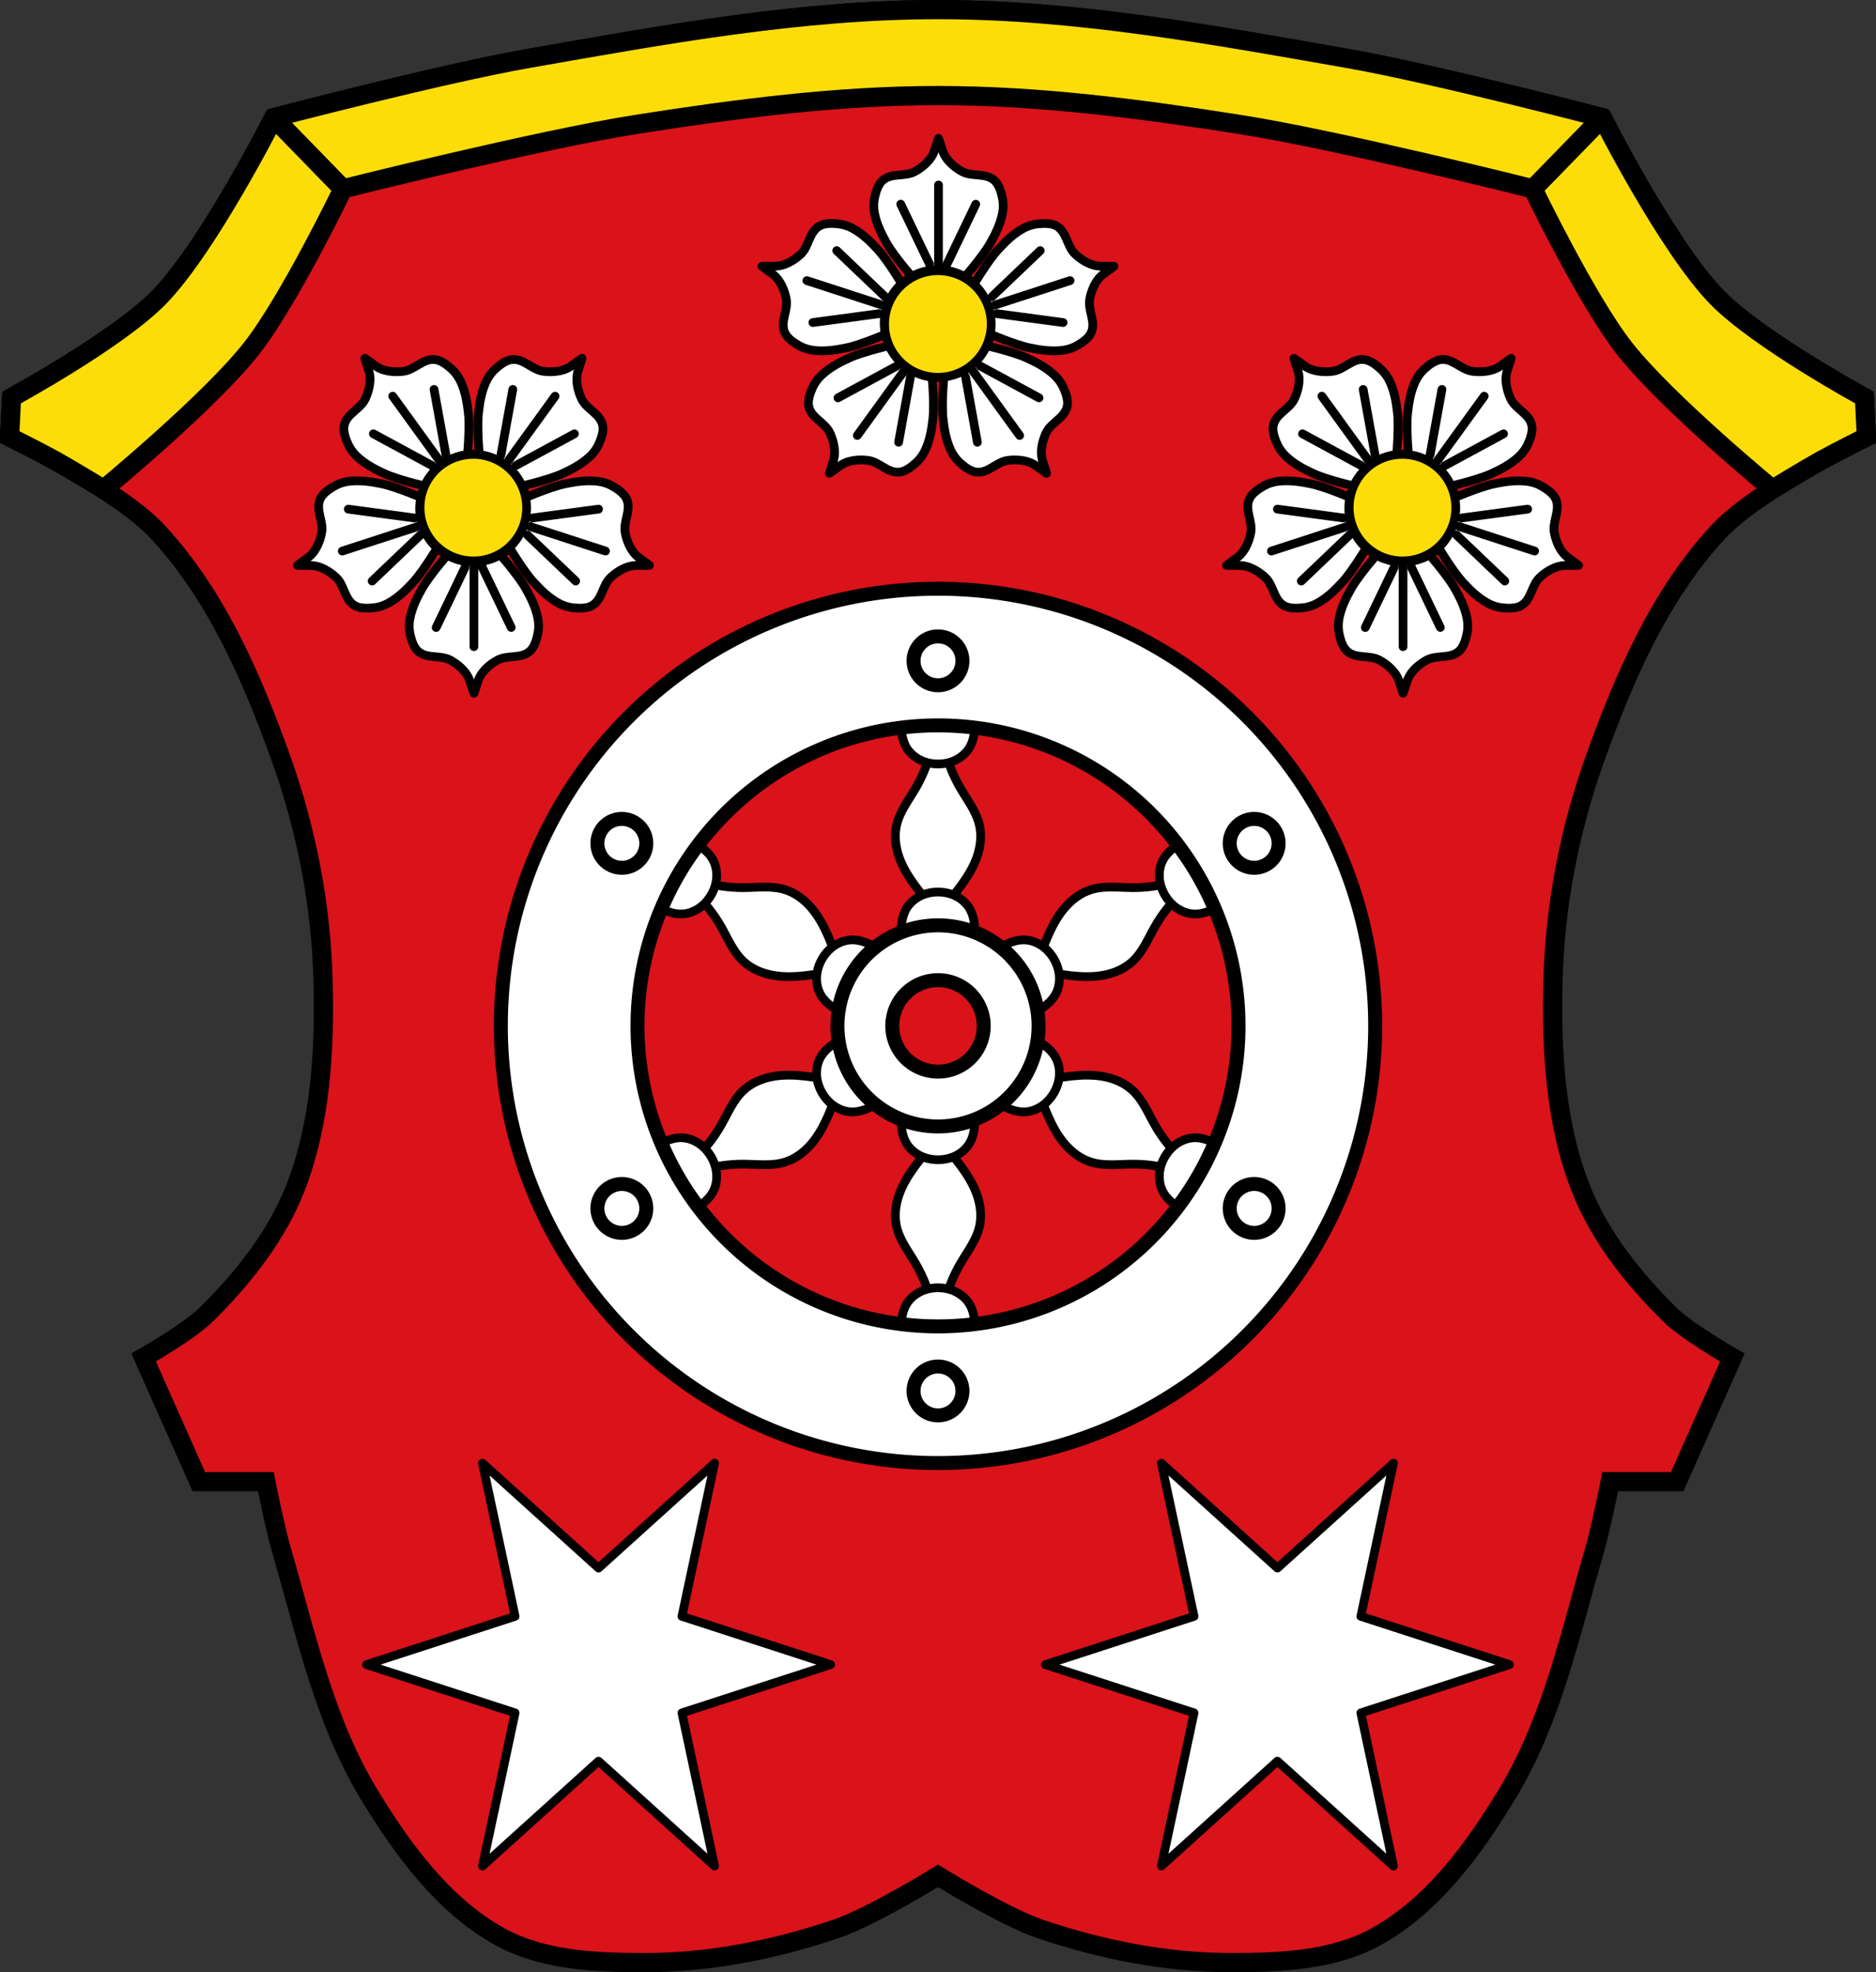 <?xml version="1.0" encoding="UTF-8" standalone="no"?>
<svg
   xmlns:dc="http://purl.org/dc/elements/1.1/"
   xmlns:cc="http://creativecommons.org/ns#"
   xmlns:rdf="http://www.w3.org/1999/02/22-rdf-syntax-ns#"
   xmlns:svg="http://www.w3.org/2000/svg"
   xmlns="http://www.w3.org/2000/svg"
   xmlns:xlink="http://www.w3.org/1999/xlink"
   xmlns:sodipodi="http://sodipodi.sourceforge.net/DTD/sodipodi-0.dtd"
   xmlns:inkscape="http://www.inkscape.org/namespaces/inkscape"
   viewBox="0 0 1074.84 1130"
   version="1.1"
   id="svg1457"
   sodipodi:docname="DEU_Mömlingen_COA.svg"
   inkscape:version="0.92.5 (2060ec1f9f, 2020-04-08)">
  <rect x="0" y="0" width="1074.84" height="1130" fill="#333333" stroke="none"/>
  <sodipodi:namedview
     pagecolor="#ffffff"
     bordercolor="#666666"
     borderopacity="1"
     objecttolerance="10"
     gridtolerance="10"
     guidetolerance="10"
     inkscape:pageopacity="0"
     inkscape:pageshadow="2"
     inkscape:window-width="1920"
     inkscape:window-height="1046"
     id="namedview1459"
     showgrid="false"
     inkscape:zoom="0.70176851"
     inkscape:cx="537.42552"
     inkscape:cy="564.99887"
     inkscape:window-x="-11"
     inkscape:window-y="-11"
     inkscape:window-maximized="1"
     inkscape:current-layer="svg1457"
     inkscape:snap-global="true"
     inkscape:snap-midpoints="true"
     inkscape:snap-smooth-nodes="true" />
  <defs
     id="defs1208">
    <inkscape:path-effect
       effect="spiro"
       id="path-effect1209"
       is_visible="true" />
    <inkscape:path-effect
       effect="spiro"
       id="path-effect1139"
       is_visible="true" />
    <path
       id="0"
       d="m-719.96 487.83c0 6-9.04 10.87-20.19 10.87-11.149 0-20.19-4.867-20.19-10.87 0-6 9.04-10.87 20.19-10.87 11.149 0 20.19 4.867 20.19 10.87z"
       stroke-linejoin="round"
       stroke="#000"
       stroke-width="4.574"
       fill="#fff"
       stroke-linecap="round" />
    <path
       id="1"
       d="m-639.53 500.04c0 105.36-82.97 190.77-185.32 190.77-102.35 0-185.32-85.41-185.32-190.77 0-105.36 82.97-190.77 185.32-190.77 102.35 0 185.32 85.41 185.32 190.77z"
       stroke-linejoin="round"
       stroke="#000"
       fill="#fff"
       stroke-width="66.881" />
    <path
       id="2"
       d="m-723.35 420.21c0 2.339-6.32 4.235-14.12 4.235-7.797 0-14.12-1.896-14.12-4.235 0-2.339 6.32-4.235 14.12-4.235 7.797 0 14.12 1.896 14.12 4.235z"
       stroke-linejoin="round"
       stroke="#000"
       stroke-width="3.798"
       fill="#fff"
       stroke-linecap="round" />
    <path
       id="3"
       d="m-736.25 60.09c0 0-1.081 2.953-2.368 7.07-.417.98-.867 1.873-1.311 2.526-2.19 3.225-5.243 5.627-8.369 7.354-5.207 2.877-12.138.472-16.692 4.688-2.224 2.059-3.334 5.652-4.02 8.954-.523 2.504-.486 5.26 0 7.775 1.087 5.623 3.643 10.751 6.346 15.494 4.051 7.108 14.554 18.975 14.554 18.975 0 0 8.21 7.215 11.864.477 3.657 6.737 11.864-.477 11.864-.477 0 0 10.48-11.867 14.531-18.975 2.703-4.743 5.258-9.871 6.346-15.494.486-2.515.523-5.271 0-7.775-.69-3.302-1.776-6.895-4-8.954-4.554-4.216-11.509-1.81-16.715-4.688-3.126-1.728-6.156-4.129-8.346-7.354-.461-.679-.925-1.612-1.357-2.639-.008-.026-.015-.058-.023-.084-1.262-4.02-2.299-6.877-2.299-6.877z"
       stroke-linejoin="round"
       stroke="#000"
       stroke-width="4.467"
       fill="#fff" />
    <path
       id="4"
       d="m-755.59 93.76l14.789 30.803"
       stroke="#000"
       stroke-width="4.467"
       fill="#fff"
       stroke-linecap="round" />
    <path
       id="5"
       d="m-714.93 151.65c0 14.05-11.591 25.436-25.89 25.436-14.299 0-25.89-11.388-25.89-25.436 0-14.05 11.591-25.436 25.89-25.436 14.299 0 25.89 11.388 25.89 25.436z"
       stroke-width="4.203"
       stroke-linejoin="round"
       stroke="#000"
       stroke-linecap="round" />
    <path
       id="6"
       d="m-765.04 145.46l-38.607-12.548"
       stroke="#000"
       stroke-width="4.467"
       fill="#fff"
       stroke-linecap="round" />
    <path
       id="7"
       d="m-788.36 117.56l24.723 23.586"
       stroke="#000"
       stroke-width="4.467"
       fill="#fff"
       stroke-linecap="round" />
    <path
       id="8"
       d="m-754.01 179.33l-23.811 32.877"
       stroke="#000"
       stroke-width="4.467"
       fill="#fff"
       stroke-linecap="round" />
    <path
       id="9"
       d="m-787.73 192.94l30.05-16.272"
       stroke="#000"
       stroke-width="4.467"
       fill="#fff"
       stroke-linecap="round" />
    <path
       id="A"
       d="m-707.49 145.46l38.607-12.548"
       stroke="#000"
       stroke-width="4.467"
       fill="#fff"
       stroke-linecap="round" />
    <path
       id="B"
       d="m-684.17 117.56l-24.723 23.586"
       stroke="#000"
       stroke-width="4.467"
       fill="#fff"
       stroke-linecap="round" />
    <path
       id="C"
       d="m-718.52 179.33l23.811 32.877"
       stroke="#000"
       stroke-width="4.467"
       fill="#fff"
       stroke-linecap="round" />
    <path
       id="D"
       d="m-684.79 192.94l-30.05-16.272"
       stroke="#000"
       stroke-width="4.467"
       fill="#fff"
       stroke-linecap="round" />
    <path
       id="E"
       d="m-736.26 124.56v-40.594"
       stroke="#000"
       stroke-width="4.467"
       fill="#fff"
       stroke-linecap="round" />
    <inkscape:path-effect
       effect="spiro"
       id="path-effect1139-7"
       is_visible="true" />
    <inkscape:path-effect
       effect="spiro"
       id="path-effect1209-1"
       is_visible="true" />
  </defs>
  <path
     d="m 302.5,33.531 c -49.11,8.613 -145.69,33.875 -145.69,33.875 0,0 -37.2,73.63 -65.5,102.78 -23.781,24.499 -84.69,57.59 -84.69,57.59 L 5.495,250.37 c 0,0 61.85,29.649 84.69,54.19 33.855,36.38 54.48,84.22 71.16,131.03 14.273,40.06 22.535,82.83 23.719,125.34 1.12,40.23 -1.18,82.22 -15.813,119.72 -10.707,27.437 -29.877,51.565 -50.812,72.28 -10.391,10.282 -36.16,24.844 -36.16,24.844 l 31.625,71.16 h 38.41 c 0,0 5.242,26.526 9.03,39.5 13.785,47.21 24.275,96.84 49.688,138.94 19.275,31.935 42.962,64.48 75.66,82.44 24.466,13.437 54.56,14.649 82.47,14.688 37.07,0.051 74.41,-7.339 109.53,-19.219 20.894,-7.07 58.719,-30.5 58.719,-30.5 0,0 37.856,23.432 58.75,30.5 35.12,11.88 72.46,19.27 109.53,19.219 27.913,-0.038 57.971,-1.251 82.44,-14.688 32.695,-17.956 56.41,-50.5 75.69,-82.44 25.412,-42.1 35.902,-91.73 49.688,-138.94 3.789,-12.974 9.03,-39.5 9.03,-39.5 h 38.41 l 31.594,-71.16 c 0,0 -25.734,-14.561 -36.12,-24.844 -20.935,-20.716 -40.11,-44.844 -50.813,-72.28 -14.633,-37.496 -16.933,-79.48 -15.813,-119.72 1.183,-42.511 9.446,-85.28 23.719,-125.34 16.678,-46.811 37.27,-94.65 71.12,-131.03 22.837,-24.538 84.72,-54.19 84.72,-54.19 l -1.125,-22.594 c 0,0 -60.938,-33.09 -84.72,-57.59 -28.29,-29.15 -65.5,-102.78 -65.5,-102.78 0,0 -96.58,-25.26 -145.69,-33.875 -77.67,-13.622 -156.05,-28.03 -234.91,-28.03 -78.86,0 -157.23,14.409 -234.91,28.03 z"
     id="path1210"
     inkscape:connector-curvature="0"
     style="fill:#da121a;stroke:#000000;stroke-width:11" />
  <path
     style="fill:#fcdd09;stroke:#000000;stroke-width:11;stroke-linejoin:round"
     d="m 6.62,227.78 -1.125,22.594 c 0,0 17.19,8.588 25.587,13.241 9.579,5.305 28.27,16.722 28.27,16.722 0,0 60.667,-49.975 84.74,-80.66 21.696,-27.655 52.43,-91.49 52.43,-91.49 L 156.804,67.402 c 0,0 -37.2,73.63 -65.5,102.78 -23.777,24.497 -84.69,57.59 -84.69,57.59 z"
     id="path1214"
     inkscape:connector-curvature="0" />
  <path
     style="fill:#fcdd09;stroke:#000000;stroke-width:11;stroke-linejoin:round"
     d="m 1068.22,227.78 1.125,22.594 c 0,0 -17.19,8.588 -25.587,13.241 -9.578,5.305 -28.27,16.722 -28.27,16.722 0,0 -60.667,-49.975 -84.74,-80.66 -21.696,-27.655 -52.43,-91.49 -52.43,-91.49 l 39.718,-40.785 c 0,0 37.21,73.63 65.5,102.78 23.777,24.497 84.69,57.59 84.69,57.59 z"
     id="path1216"
     inkscape:connector-curvature="0" />
  <path
     style="fill:#fcdd09;stroke:#000000;stroke-width:11;stroke-linejoin:round"
     d="M 537.4,5.5 C 458.54,5.5 380.17,19.909 302.49,33.53 253.38,42.143 156.8,67.405 156.8,67.405 l 39.719,40.781 c 0,0 111.38,-28.01 168.03,-36.906 57.18,-8.98 114.97,-16.531 172.84,-16.531 57.877,0 115.67,7.552 172.84,16.531 56.651,8.897 168.03,36.906 168.03,36.906 l 39.719,-40.781 c 0,0 -96.58,-25.26 -145.69,-33.875 C 694.618,19.908 616.238,5.5 537.378,5.5 Z"
     id="path1218"
     inkscape:connector-curvature="0" />
  <path
     style="fill:#ffffff;stroke:#000000;stroke-width:5;stroke-linecap:round;stroke-linejoin:round"
     inkscape:connector-curvature="0"
     id="path1300"
     d="m 276.43,838.35 18.688,87.75 -85.16,27.656 85.16,27.656 -18.688,87.75 66.5,-60.09 66.47,60.09 -18.688,-87.75 85.19,-27.656 -85.19,-27.656 18.688,-87.75 -66.47,60.09 z m 388.97,0 18.719,87.75 -85.19,27.656 85.19,27.656 -18.719,87.75 66.5,-60.09 66.47,60.09 -18.688,-87.75 85.19,-27.656 -85.19,-27.656 18.688,-87.75 -66.47,60.09 z" />
  <use
     height="100%"
     width="100%"
     y="0"
     x="0"
     id="use1302"
     xlink:href="#3"
     transform="matrix(1.119,0,0,1.119,1361.57,12.05)" />
  <use
     height="100%"
     width="100%"
     y="0"
     x="0"
     id="use1304"
     xlink:href="#E"
     transform="matrix(1.119,0,0,1.119,1361.57,12.05)" />
  <use
     height="100%"
     width="100%"
     y="0"
     x="0"
     id="use1306"
     xlink:href="#4"
     transform="matrix(1.119,0,0,1.119,1361.57,12.05)" />
  <path
     d="m 559.053,117.003 -16.555,34.48"
     id="path1308"
     inkscape:connector-curvature="0"
     style="fill:#ffffff;stroke:#000000;stroke-width:5;stroke-linecap:round" />
  <use
     style="fill:#ffffff"
     transform="matrix(1.179,0,0,1.2,1410.901,3.341)"
     xlink:href="#5"
     id="use1310"
     x="0"
     y="0"
     width="100%"
     height="100%" />
  <path
     d="m 436.57,152.566 c 0,0 2.77,2.173 6.711,4.969 0.9,0.782 1.694,1.57 2.235,2.269 2.675,3.448 4.176,7.528 4.933,11.454 1.262,6.538 -3.697,13.086 -0.785,19.392 1.423,3.081 4.864,5.505 8.14,7.381 2.485,1.423 5.432,2.337 8.277,2.69 6.363,0.788 12.706,-0.158 18.69,-1.395 8.966,-1.853 25.235,-8.928 25.235,-8.928 0,0 10.521,-6.244 4.613,-12.464 8.437,-1.562 3.597,-12.795 3.597,-12.795 0,0 -9.011,-15.263 -15.172,-22.034 -4.114,-4.522 -8.689,-9.011 -14.299,-12.116 -2.509,-1.388 -5.431,-2.381 -8.277,-2.69 -3.754,-0.409 -7.954,-0.495 -10.916,1.161 -6.064,3.392 -5.909,11.625 -10.774,16.173 -2.92,2.73 -6.526,5.125 -10.717,6.34 -0.882,0.256 -2.036,0.428 -3.279,0.532 -0.03,0 -0.067,-0.004 -0.097,-0.004 -4.72,-0.049 -8.117,0.068 -8.117,0.068 z"
     id="path1312"
     inkscape:connector-curvature="0"
     style="fill:#ffffff;stroke:#000000;stroke-width:5;stroke-linejoin:round" />
  <use
     height="100%"
     width="100%"
     y="0"
     x="0"
     id="use1316"
     xlink:href="#6"
     transform="matrix(1.119,0,0,1.119,1361.57,12.05)" />
  <path
     style="fill:#ffffff;stroke:#000000;stroke-width:5;stroke-linecap:round"
     inkscape:connector-curvature="0"
     id="F"
     d="m 465.719,184.804 37.909,-5.086" />
  <use
     height="100%"
     width="100%"
     y="0"
     x="0"
     id="use1319"
     xlink:href="#7"
     transform="matrix(1.119,0,0,1.119,1361.57,12.05)" />
  <use
     style="fill:#ffffff"
     transform="matrix(0.364,-1.121,1.141,0.371,634.309,-701.622)"
     xlink:href="#5"
     id="use1321"
     x="0"
     y="0"
     width="100%"
     height="100%" />
  <path
     d="m 475.2,271.22 c 0,0 2.919,-1.968 6.791,-4.858 1.022,-0.616 2.016,-1.131 2.847,-1.429 4.104,-1.485 8.448,-1.659 12.414,-1.172 6.61,0.81 11.317,7.542 18.211,6.711 3.369,-0.406 6.739,-2.935 9.527,-5.476 2.118,-1.926 3.894,-4.45 5.106,-7.049 2.707,-5.812 3.757,-12.139 4.42,-18.213 0.995,-9.104 -0.735,-26.759 -0.735,-26.759 0,0 -2.706,-11.931 -10.443,-8.222 1.108,-8.508 -11.068,-7.358 -11.068,-7.358 0,0 -17.292,3.878 -25.633,7.661 -5.564,2.525 -11.25,5.496 -15.927,9.881 -2.092,1.96 -3.936,4.436 -5.105,7.049 -1.543,3.447 -2.917,7.417 -2.25,10.745 1.361,6.813 9.245,9.198 12.076,15.225 1.7,3.619 2.869,7.785 2.738,12.148 -0.028,0.919 -0.219,2.07 -0.503,3.283 -0.01,0.029 -0.025,0.063 -0.035,0.092 -1.499,4.476 -2.431,7.744 -2.431,7.744 z"
     id="path1323"
     inkscape:connector-curvature="0"
     style="fill:#ffffff;stroke:#000000;stroke-width:5;stroke-linejoin:round" />
  <use
     height="100%"
     width="100%"
     y="0"
     x="0"
     id="use1327"
     xlink:href="#8"
     transform="matrix(1.119,0,0,1.119,1361.57,12.05)" />
  <path
     style="fill:#ffffff;stroke:#000000;stroke-width:5;stroke-linecap:round"
     inkscape:connector-curvature="0"
     id="G"
     d="m 514.849,253.4 6.817,-37.636" />
  <use
     height="100%"
     width="100%"
     y="0"
     x="0"
     id="use1330"
     xlink:href="#9"
     transform="matrix(1.119,0,0,1.119,1361.57,12.05)" />
  <use
     style="fill:#ffffff"
     transform="matrix(-0.955,-0.692,0.704,-0.972,-276.788,-179.599)"
     xlink:href="#5"
     id="use1332"
     x="0"
     y="0"
     width="100%"
     height="100%" />
  <path
     d="m 638.249,152.566 c 0,0 -2.77,2.173 -6.711,4.969 -0.9,0.782 -1.694,1.57 -2.235,2.269 -2.675,3.448 -4.176,7.528 -4.933,11.454 -1.262,6.538 3.697,13.086 0.785,19.392 -1.423,3.081 -4.864,5.505 -8.14,7.381 -2.485,1.423 -5.432,2.337 -8.277,2.69 -6.363,0.788 -12.706,-0.158 -18.69,-1.395 -8.966,-1.853 -25.235,-8.928 -25.235,-8.928 0,0 -10.521,-6.244 -4.613,-12.464 -8.437,-1.562 -3.597,-12.795 -3.597,-12.795 0,0 9.011,-15.263 15.172,-22.034 4.114,-4.522 8.689,-9.011 14.299,-12.116 2.509,-1.388 5.431,-2.381 8.277,-2.69 3.754,-0.409 7.954,-0.495 10.916,1.161 6.064,3.392 5.909,11.625 10.774,16.173 2.92,2.73 6.526,5.125 10.717,6.34 0.882,0.256 2.036,0.428 3.279,0.532 0.03,0 0.067,-0.004 0.097,-0.004 4.72,-0.049 8.117,0.068 8.117,0.068 z"
     id="path1334"
     inkscape:connector-curvature="0"
     style="fill:#ffffff;stroke:#000000;stroke-width:5;stroke-linejoin:round" />
  <use
     height="100%"
     width="100%"
     y="0"
     x="0"
     id="use1338"
     xlink:href="#A"
     transform="matrix(1.119,0,0,1.119,1361.57,12.05)" />
  <path
     style="fill:#ffffff;stroke:#000000;stroke-width:5;stroke-linecap:round"
     inkscape:connector-curvature="0"
     id="H"
     d="m 609.1,184.804 -37.909,-5.086" />
  <use
     height="100%"
     width="100%"
     y="0"
     x="0"
     id="use1341"
     xlink:href="#B"
     transform="matrix(1.119,0,0,1.119,1361.57,12.05)" />
  <use
     style="fill:#ffffff"
     transform="matrix(-0.364,-1.121,-1.141,0.371,440.511,-701.622)"
     xlink:href="#5"
     id="use1343"
     x="0"
     y="0"
     width="100%"
     height="100%" />
  <path
     d="m 599.619,271.22 c 0,0 -2.919,-1.968 -6.791,-4.858 -1.022,-0.616 -2.016,-1.131 -2.847,-1.429 -4.104,-1.485 -8.448,-1.659 -12.414,-1.172 -6.61,0.81 -11.317,7.542 -18.211,6.711 -3.369,-0.406 -6.739,-2.935 -9.527,-5.476 -2.118,-1.926 -3.894,-4.45 -5.106,-7.049 -2.707,-5.812 -3.757,-12.139 -4.42,-18.213 -0.995,-9.104 0.735,-26.759 0.735,-26.759 0,0 2.706,-11.931 10.443,-8.222 -1.108,-8.508 11.068,-7.358 11.068,-7.358 0,0 17.292,3.878 25.633,7.661 5.564,2.525 11.25,5.496 15.927,9.881 2.092,1.96 3.936,4.436 5.105,7.049 1.543,3.447 2.917,7.417 2.25,10.745 -1.361,6.813 -9.245,9.198 -12.076,15.225 -1.7,3.619 -2.869,7.785 -2.738,12.148 0.028,0.919 0.219,2.07 0.503,3.283 0.01,0.029 0.025,0.063 0.035,0.092 1.499,4.476 2.431,7.744 2.431,7.744 z"
     id="path1345"
     inkscape:connector-curvature="0"
     style="fill:#ffffff;stroke:#000000;stroke-width:5;stroke-linejoin:round" />
  <use
     height="100%"
     width="100%"
     y="0"
     x="0"
     id="use1349"
     xlink:href="#C"
     transform="matrix(1.119,0,0,1.119,1361.57,12.05)" />
  <path
     style="fill:#ffffff;stroke:#000000;stroke-width:5;stroke-linecap:round"
     inkscape:connector-curvature="0"
     id="I"
     d="m 559.982,253.4 -6.817,-37.636" />
  <use
     height="100%"
     width="100%"
     y="0"
     x="0"
     id="use1352"
     xlink:href="#D"
     transform="matrix(1.119,0,0,1.119,1361.57,12.05)" />
  <use
     height="100%"
     width="100%"
     y="0"
     x="0"
     style="fill:#fcdd09"
     id="use1354"
     xlink:href="#5"
     transform="matrix(0.955,-0.692,-0.704,-0.972,1351.611,-179.599)" />
  <use
     height="100%"
     width="100%"
     y="0"
     x="0"
     id="use1358"
     xlink:href="#3"
     transform="matrix(1.119,0,0,-1.119,1627.74,464.46)" />
  <use
     height="100%"
     width="100%"
     y="0"
     x="0"
     id="use1360"
     xlink:href="#E"
     transform="matrix(1.119,0,0,-1.119,1627.74,464.46)" />
  <use
     height="100%"
     width="100%"
     y="0"
     x="0"
     id="use1362"
     xlink:href="#4"
     transform="matrix(1.119,0,0,-1.119,1627.74,464.46)" />
  <path
     style="fill:#ffffff;stroke:#000000;stroke-width:5;stroke-linecap:round"
     inkscape:connector-curvature="0"
     id="J"
     d="M 825.223,359.507 808.668,325.027" />
  <use
     height="100%"
     width="100%"
     y="0"
     x="0"
     style="fill:#ffffff"
     id="use1365"
     xlink:href="#5"
     transform="matrix(1.179,0,0,-1.2,1677.071,473.169)" />
  <path
     style="fill:#ffffff;stroke:#000000;stroke-width:5;stroke-linejoin:round"
     inkscape:connector-curvature="0"
     id="K"
     d="m 702.74,323.944 c 0,0 2.77,-2.173 6.711,-4.969 0.9,-0.782 1.694,-1.57 2.235,-2.269 2.675,-3.448 4.176,-7.528 4.933,-11.454 1.262,-6.538 -3.697,-13.086 -0.785,-19.392 1.423,-3.081 4.864,-5.505 8.14,-7.381 2.485,-1.423 5.432,-2.337 8.277,-2.69 6.363,-0.788 12.706,0.158 18.69,1.395 8.966,1.853 25.235,8.928 25.235,8.928 0,0 10.521,6.244 4.613,12.464 8.437,1.562 3.597,12.795 3.597,12.795 0,0 -9.011,15.263 -15.172,22.034 -4.114,4.522 -8.689,9.011 -14.299,12.116 -2.509,1.388 -5.431,2.381 -8.277,2.69 -3.754,0.409 -7.954,0.495 -10.916,-1.161 -6.064,-3.392 -5.909,-11.625 -10.774,-16.173 -2.92,-2.73 -6.526,-5.125 -10.717,-6.34 -0.882,-0.256 -2.036,-0.428 -3.279,-0.532 -0.03,0 -0.067,0.004 -0.097,0.004 -4.72,0.049 -8.117,-0.068 -8.117,-0.068 z" />
  <use
     height="100%"
     width="100%"
     y="0"
     x="0"
     id="use1368"
     xlink:href="#6"
     transform="matrix(1.119,0,0,-1.119,1627.74,464.46)" />
  <use
     height="100%"
     width="100%"
     y="0"
     x="0"
     xlink:href="#F"
     id="L"
     transform="matrix(1,0,0,-1,266.17,476.51)" />
  <use
     height="100%"
     width="100%"
     y="0"
     x="0"
     id="use1371"
     xlink:href="#7"
     transform="matrix(1.119,0,0,-1.119,1627.74,464.46)" />
  <use
     height="100%"
     width="100%"
     y="0"
     x="0"
     style="fill:#ffffff"
     id="use1373"
     xlink:href="#5"
     transform="matrix(0.364,1.121,1.141,-0.371,900.479,1178.132)" />
  <path
     style="fill:#ffffff;stroke:#000000;stroke-width:5;stroke-linejoin:round"
     inkscape:connector-curvature="0"
     id="M"
     d="m 741.37,205.29 c 0,0 2.919,1.968 6.791,4.858 1.022,0.616 2.016,1.131 2.847,1.429 4.104,1.485 8.448,1.659 12.414,1.172 6.61,-0.81 11.317,-7.542 18.211,-6.711 3.369,0.406 6.739,2.935 9.527,5.476 2.118,1.926 3.894,4.45 5.106,7.049 2.707,5.812 3.757,12.139 4.42,18.213 0.995,9.104 -0.735,26.759 -0.735,26.759 0,0 -2.706,11.931 -10.443,8.222 1.108,8.508 -11.068,7.358 -11.068,7.358 0,0 -17.292,-3.878 -25.633,-7.661 -5.564,-2.525 -11.25,-5.496 -15.927,-9.881 -2.092,-1.96 -3.936,-4.436 -5.105,-7.049 -1.543,-3.447 -2.917,-7.417 -2.25,-10.745 1.361,-6.813 9.245,-9.198 12.076,-15.225 1.7,-3.619 2.869,-7.785 2.738,-12.148 -0.028,-0.919 -0.219,-2.07 -0.503,-3.283 -0.01,-0.029 -0.025,-0.063 -0.035,-0.092 -1.499,-4.476 -2.431,-7.744 -2.431,-7.744 z" />
  <use
     height="100%"
     width="100%"
     y="0"
     x="0"
     id="use1376"
     xlink:href="#8"
     transform="matrix(1.119,0,0,-1.119,1627.74,464.46)" />
  <use
     height="100%"
     width="100%"
     y="0"
     x="0"
     xlink:href="#G"
     id="N"
     transform="matrix(1,0,0,-1,266.17,476.51)" />
  <use
     height="100%"
     width="100%"
     y="0"
     x="0"
     id="use1379"
     xlink:href="#9"
     transform="matrix(1.119,0,0,-1.119,1627.74,464.46)" />
  <use
     height="100%"
     width="100%"
     y="0"
     x="0"
     style="fill:#ffffff"
     id="use1381"
     xlink:href="#5"
     transform="matrix(-0.955,0.692,0.704,0.972,-10.618,656.109)" />
  <path
     style="fill:#ffffff;stroke:#000000;stroke-width:5;stroke-linejoin:round"
     inkscape:connector-curvature="0"
     id="O"
     d="m 904.419,323.944 c 0,0 -2.77,-2.173 -6.711,-4.969 -0.9,-0.782 -1.694,-1.57 -2.235,-2.269 -2.675,-3.448 -4.176,-7.528 -4.933,-11.454 -1.262,-6.538 3.697,-13.086 0.785,-19.392 -1.423,-3.081 -4.864,-5.505 -8.14,-7.381 -2.485,-1.423 -5.432,-2.337 -8.277,-2.69 -6.363,-0.788 -12.706,0.158 -18.69,1.395 -8.966,1.853 -25.235,8.928 -25.235,8.928 0,0 -10.521,6.244 -4.613,12.464 -8.437,1.562 -3.597,12.795 -3.597,12.795 0,0 9.011,15.263 15.172,22.034 4.114,4.522 8.689,9.011 14.299,12.116 2.509,1.388 5.431,2.381 8.277,2.69 3.754,0.409 7.954,0.495 10.916,-1.161 6.064,-3.392 5.909,-11.625 10.774,-16.173 2.92,-2.73 6.526,-5.125 10.717,-6.34 0.882,-0.256 2.036,-0.428 3.279,-0.532 0.03,0 0.067,0.004 0.097,0.004 4.72,0.049 8.117,-0.068 8.117,-0.068 z" />
  <use
     height="100%"
     width="100%"
     y="0"
     x="0"
     id="use1384"
     xlink:href="#A"
     transform="matrix(1.119,0,0,-1.119,1627.74,464.46)" />
  <use
     height="100%"
     width="100%"
     y="0"
     x="0"
     xlink:href="#H"
     id="P"
     transform="matrix(1,0,0,-1,266.17,476.51)" />
  <use
     height="100%"
     width="100%"
     y="0"
     x="0"
     id="use1387"
     xlink:href="#B"
     transform="matrix(1.119,0,0,-1.119,1627.74,464.46)" />
  <use
     height="100%"
     width="100%"
     y="0"
     x="0"
     style="fill:#ffffff"
     id="use1389"
     xlink:href="#5"
     transform="matrix(-0.364,1.121,-1.141,-0.371,706.681,1178.132)" />
  <path
     style="fill:#ffffff;stroke:#000000;stroke-width:5;stroke-linejoin:round"
     inkscape:connector-curvature="0"
     id="Q"
     d="m 865.789,205.29 c 0,0 -2.919,1.968 -6.791,4.858 -1.022,0.616 -2.016,1.131 -2.847,1.429 -4.104,1.485 -8.448,1.659 -12.414,1.172 -6.61,-0.81 -11.317,-7.542 -18.211,-6.711 -3.369,0.406 -6.739,2.935 -9.527,5.476 -2.118,1.926 -3.894,4.45 -5.106,7.049 -2.707,5.812 -3.757,12.139 -4.42,18.213 -0.995,9.104 0.735,26.759 0.735,26.759 0,0 2.706,11.931 10.443,8.222 -1.108,8.508 11.068,7.358 11.068,7.358 0,0 17.292,-3.878 25.633,-7.661 5.564,-2.525 11.25,-5.496 15.927,-9.881 2.092,-1.96 3.936,-4.436 5.105,-7.049 1.543,-3.447 2.917,-7.417 2.25,-10.745 -1.361,-6.813 -9.245,-9.198 -12.076,-15.225 -1.7,-3.619 -2.869,-7.785 -2.738,-12.148 0.028,-0.919 0.219,-2.07 0.503,-3.283 0.01,-0.029 0.025,-0.063 0.035,-0.092 1.499,-4.476 2.431,-7.744 2.431,-7.744 z" />
  <use
     height="100%"
     width="100%"
     y="0"
     x="0"
     id="use1392"
     xlink:href="#C"
     transform="matrix(1.119,0,0,-1.119,1627.74,464.46)" />
  <use
     height="100%"
     width="100%"
     y="0"
     x="0"
     xlink:href="#I"
     id="R"
     transform="matrix(1,0,0,-1,266.17,476.51)" />
  <use
     height="100%"
     width="100%"
     y="0"
     x="0"
     id="use1395"
     xlink:href="#D"
     transform="matrix(1.119,0,0,-1.119,1627.74,464.46)" />
  <use
     height="100%"
     width="100%"
     y="0"
     x="0"
     style="fill:#fcdd09"
     id="use1397"
     xlink:href="#5"
     transform="matrix(0.955,0.692,-0.704,0.972,1617.781,656.109)" />
  <use
     height="100%"
     width="100%"
     y="0"
     x="0"
     id="use1401"
     xlink:href="#3"
     transform="matrix(1.119,0,0,-1.119,1095.4,464.46)" />
  <use
     height="100%"
     width="100%"
     y="0"
     x="0"
     id="use1403"
     xlink:href="#E"
     transform="matrix(1.119,0,0,-1.119,1095.4,464.46)" />
  <use
     height="100%"
     width="100%"
     y="0"
     x="0"
     id="use1405"
     xlink:href="#4"
     transform="matrix(1.119,0,0,-1.119,1095.4,464.46)" />
  <use
     height="100%"
     width="100%"
     y="0"
     x="0"
     id="use1407"
     xlink:href="#J"
     transform="translate(-532.34)" />
  <use
     height="100%"
     width="100%"
     y="0"
     x="0"
     style="fill:#ffffff"
     id="use1409"
     xlink:href="#5"
     transform="matrix(1.179,0,0,-1.2,1144.731,473.169)" />
  <use
     height="100%"
     width="100%"
     y="0"
     x="0"
     id="use1411"
     xlink:href="#K"
     transform="translate(-532.34)" />
  <use
     height="100%"
     width="100%"
     y="0"
     x="0"
     id="use1413"
     xlink:href="#6"
     transform="matrix(1.119,0,0,-1.119,1095.4,464.46)" />
  <use
     height="100%"
     width="100%"
     y="0"
     x="0"
     id="use1415"
     xlink:href="#L"
     transform="translate(-532.34)" />
  <use
     height="100%"
     width="100%"
     y="0"
     x="0"
     id="use1417"
     xlink:href="#7"
     transform="matrix(1.119,0,0,-1.119,1095.4,464.46)" />
  <use
     height="100%"
     width="100%"
     y="0"
     x="0"
     style="fill:#ffffff"
     id="use1419"
     xlink:href="#5"
     transform="matrix(0.364,1.121,1.141,-0.371,368.139,1178.132)" />
  <use
     height="100%"
     width="100%"
     y="0"
     x="0"
     id="use1421"
     xlink:href="#M"
     transform="translate(-532.34)" />
  <use
     height="100%"
     width="100%"
     y="0"
     x="0"
     id="use1423"
     xlink:href="#8"
     transform="matrix(1.119,0,0,-1.119,1095.4,464.46)" />
  <use
     height="100%"
     width="100%"
     y="0"
     x="0"
     id="use1425"
     xlink:href="#N"
     transform="translate(-532.34)" />
  <use
     height="100%"
     width="100%"
     y="0"
     x="0"
     id="use1427"
     xlink:href="#9"
     transform="matrix(1.119,0,0,-1.119,1095.4,464.46)" />
  <use
     height="100%"
     width="100%"
     y="0"
     x="0"
     style="fill:#ffffff"
     id="use1429"
     xlink:href="#5"
     transform="matrix(-0.955,0.692,0.704,0.972,-542.958,656.109)" />
  <use
     height="100%"
     width="100%"
     y="0"
     x="0"
     id="use1431"
     xlink:href="#O"
     transform="translate(-532.34)" />
  <use
     height="100%"
     width="100%"
     y="0"
     x="0"
     id="use1433"
     xlink:href="#A"
     transform="matrix(1.119,0,0,-1.119,1095.4,464.46)" />
  <use
     height="100%"
     width="100%"
     y="0"
     x="0"
     id="use1435"
     xlink:href="#P"
     transform="translate(-532.34)" />
  <use
     height="100%"
     width="100%"
     y="0"
     x="0"
     id="use1437"
     xlink:href="#B"
     transform="matrix(1.119,0,0,-1.119,1095.4,464.46)" />
  <use
     height="100%"
     width="100%"
     y="0"
     x="0"
     style="fill:#ffffff"
     id="use1439"
     xlink:href="#5"
     transform="matrix(-0.364,1.121,-1.141,-0.371,174.341,1178.132)" />
  <use
     height="100%"
     width="100%"
     y="0"
     x="0"
     id="use1441"
     xlink:href="#Q"
     transform="translate(-532.34)" />
  <use
     height="100%"
     width="100%"
     y="0"
     x="0"
     id="use1443"
     xlink:href="#C"
     transform="matrix(1.119,0,0,-1.119,1095.4,464.46)" />
  <use
     height="100%"
     width="100%"
     y="0"
     x="0"
     id="use1445"
     xlink:href="#R"
     transform="translate(-532.34)" />
  <use
     height="100%"
     width="100%"
     y="0"
     x="0"
     id="use1447"
     xlink:href="#D"
     transform="matrix(1.119,0,0,-1.119,1095.4,464.46)" />
  <use
     height="100%"
     width="100%"
     y="0"
     x="0"
     style="fill:#fcdd09"
     id="use1449"
     xlink:href="#5"
     transform="matrix(0.955,0.692,-0.704,0.972,1085.441,656.109)" />
  <g
     id="g1298"
     transform="translate(1090.795,22)">
    <path
       id="path1137"
       d="m -557.221,407.143 c -1.868,7.875 -4.906,15.474 -8.984,22.465 -4.021,6.892 -9.132,13.401 -10.91,21.18 -1.389,6.078 -0.594,12.517 1.49,18.393 2.084,5.876 5.407,11.241 9.1,16.264 3.419,4.65 7.175,9.05 11.23,13.156 h 1.926 1.926 c 4.056,-4.106 7.812,-8.506 11.23,-13.156 3.693,-5.023 7.016,-10.388 9.1,-16.264 2.084,-5.876 2.879,-12.315 1.49,-18.393 -1.778,-7.779 -6.889,-14.287 -10.91,-21.18 -4.079,-6.991 -7.117,-14.59 -8.984,-22.465 l -3.852,0.645 z m -131.615,75.988 -1.369,3.658 -2.482,3.014 c 5.886,5.555 10.948,11.984 14.963,19.012 3.958,6.929 7.039,14.61 12.887,20.039 4.569,4.242 10.543,6.771 16.674,7.904 6.13,1.133 12.436,0.939 18.633,0.252 5.736,-0.636 11.426,-1.689 17.01,-3.148 l 0.963,-1.666 0.963,-1.668 c -1.528,-5.565 -3.462,-11.019 -5.779,-16.305 -2.504,-5.71 -5.486,-11.269 -9.533,-16.012 -4.047,-4.742 -9.226,-8.652 -15.184,-10.488 -7.626,-2.35 -15.817,-1.177 -23.797,-1.141 -8.094,0.037 -16.193,-1.131 -23.947,-3.451 z m 270.934,0 c -7.754,2.32 -15.854,3.488 -23.947,3.451 -7.98,-0.036 -16.171,-1.209 -23.797,1.141 -5.958,1.836 -11.137,5.746 -15.184,10.488 -4.047,4.742 -7.03,10.302 -9.533,16.012 -2.318,5.285 -4.251,10.739 -5.779,16.305 l 0.963,1.668 0.963,1.666 c 5.584,1.46 11.274,2.513 17.01,3.148 6.196,0.687 12.502,0.881 18.633,-0.252 6.13,-1.133 12.105,-3.662 16.674,-7.904 5.848,-5.429 8.928,-13.11 12.887,-20.039 4.015,-7.028 9.076,-13.457 14.963,-19.012 l -2.482,-3.014 z m -220.971,110.883 c -3.118,0.007 -6.226,0.242 -9.291,0.809 -6.13,1.133 -12.105,3.662 -16.674,7.904 -5.848,5.429 -8.928,13.11 -12.887,20.039 -4.015,7.028 -9.077,13.457 -14.963,19.012 l 2.482,3.014 1.369,3.658 c 7.754,-2.32 15.854,-3.488 23.947,-3.451 7.98,0.036 16.171,1.209 23.797,-1.141 5.958,-1.836 11.137,-5.746 15.184,-10.488 4.047,-4.742 7.03,-10.302 9.533,-16.012 2.318,-5.285 4.252,-10.739 5.779,-16.305 l -0.963,-1.668 -0.963,-1.666 c -5.584,-1.46 -11.274,-2.513 -17.01,-3.148 -3.098,-0.343 -6.224,-0.564 -9.342,-0.557 z m 171.008,0 c -3.118,-0.007 -6.244,0.213 -9.342,0.557 -5.736,0.636 -11.426,1.689 -17.01,3.148 l -0.963,1.666 -0.963,1.668 c 1.528,5.565 3.462,11.019 5.779,16.305 2.504,5.71 5.486,11.269 9.533,16.012 4.047,4.742 9.226,8.652 15.184,10.488 7.626,2.35 15.817,1.177 23.797,1.141 8.094,-0.037 16.193,1.131 23.947,3.451 l 1.369,-3.658 2.482,-3.014 c -5.886,-5.555 -10.948,-11.984 -14.963,-19.012 -3.958,-6.929 -7.039,-14.61 -12.887,-20.039 -4.569,-4.242 -10.543,-6.771 -16.674,-7.904 -3.065,-0.567 -6.173,-0.802 -9.291,-0.809 z m -87.43,38.969 c -4.056,4.106 -7.812,8.506 -11.23,13.156 -3.693,5.023 -7.016,10.388 -9.1,16.264 -2.084,5.876 -2.879,12.315 -1.49,18.393 1.778,7.779 6.889,14.287 10.91,21.18 4.079,6.991 7.117,14.586 8.984,22.461 l 3.852,-0.641 3.852,0.641 c 1.868,-7.875 4.906,-15.47 8.984,-22.461 4.021,-6.892 9.132,-13.401 10.91,-21.18 1.389,-6.078 0.594,-12.517 -1.49,-18.393 -2.084,-5.876 -5.407,-11.241 -9.1,-16.264 -3.418,-4.65 -7.175,-9.05 -11.23,-13.156 h -1.926 z"
       style="fill:#ffffff;stroke:#000000;stroke-width:5;stroke-linecap:round;stroke-linejoin:round;stroke-miterlimit:4;stroke-dasharray:none;stroke-opacity:1"
       inkscape:connector-curvature="0" />
    <path
       id="path1207"
       d="m -573.791,383.084 c -0.641,3.742 -0.869,7.554 -0.68,11.346 0.196,3.917 0.865,7.892 2.723,11.346 2.192,4.074 6.191,7.096 10.438,8.623 4.982,1.792 10.901,1.792 15.883,0 4.247,-1.527 8.246,-4.549 10.438,-8.623 1.858,-3.454 2.527,-7.429 2.723,-11.346 0.19,-3.791 -0.038,-7.604 -0.68,-11.346 l -20.422,6.809 z m -127.596,73.668 -4.314,21.09 -16.107,14.281 c 2.92,2.426 6.108,4.53 9.486,6.262 3.49,1.789 7.268,3.197 11.188,3.314 4.624,0.139 9.24,-1.813 12.686,-4.727 4.043,-3.419 7.002,-8.546 7.941,-13.756 0.801,-4.441 0.184,-9.414 -2.248,-13.35 -2.062,-3.336 -5.171,-5.903 -8.465,-8.031 -3.189,-2.06 -6.605,-3.769 -10.166,-5.084 z m 296.035,0 c -3.561,1.315 -6.977,3.024 -10.166,5.084 -3.294,2.128 -6.403,4.693 -8.465,8.029 -2.433,3.935 -3.049,8.91 -2.248,13.352 0.939,5.21 3.899,10.337 7.941,13.756 3.446,2.914 8.061,4.865 12.686,4.727 3.92,-0.118 7.697,-1.526 11.188,-3.314 3.378,-1.732 6.567,-3.835 9.486,-6.262 l -16.107,-14.281 z m -148.018,32.332 c -2.725,0 -5.45,0.448 -7.941,1.344 -4.247,1.527 -8.246,4.549 -10.438,8.623 -1.858,3.454 -2.527,7.429 -2.723,11.346 -0.19,3.791 0.038,7.604 0.68,11.346 l 20.422,-6.809 20.422,6.809 c 0.642,-3.742 0.869,-7.554 0.68,-11.346 -0.196,-3.917 -0.865,-7.892 -2.723,-11.346 -2.192,-4.074 -6.191,-7.096 -10.438,-8.623 -2.491,-0.896 -5.216,-1.344 -7.941,-1.344 z m -48.607,27.42 c -4.624,-0.139 -9.242,1.814 -12.688,4.729 -2.021,1.709 -3.772,3.845 -5.135,6.205 -1.363,2.36 -2.337,4.944 -2.807,7.549 -0.801,4.441 -0.183,9.416 2.25,13.352 2.062,3.336 5.169,5.901 8.463,8.029 3.189,2.06 6.605,3.771 10.166,5.086 l 4.314,-21.092 16.107,-14.281 c -2.92,-2.426 -6.108,-4.53 -9.486,-6.262 -3.49,-1.789 -7.266,-3.197 -11.186,-3.314 z m 97.217,0 c -3.92,0.118 -7.697,1.526 -11.188,3.314 -3.378,1.732 -6.567,3.835 -9.486,6.262 l 16.107,14.281 4.314,21.09 c 3.561,-1.315 6.977,-3.024 10.166,-5.084 3.294,-2.128 6.403,-4.693 8.465,-8.029 2.433,-3.935 3.049,-8.91 2.248,-13.352 -0.47,-2.605 -1.444,-5.189 -2.807,-7.549 -1.363,-2.36 -3.113,-4.498 -5.135,-6.207 -3.446,-2.914 -8.061,-4.865 -12.686,-4.727 z m -96.967,53.625 c -3.561,1.315 -6.977,3.024 -10.166,5.084 -3.294,2.128 -6.403,4.693 -8.465,8.029 -2.433,3.935 -3.049,8.91 -2.248,13.352 0.939,5.21 3.899,10.337 7.941,13.756 3.446,2.914 8.061,4.865 12.686,4.727 3.92,-0.118 7.697,-1.526 11.188,-3.314 3.378,-1.732 6.567,-3.835 9.486,-6.262 l -16.107,-14.281 z m 96.715,0 -4.314,21.09 -16.107,14.281 c 2.92,2.426 6.108,4.53 9.486,6.262 3.49,1.789 7.268,3.197 11.188,3.314 4.624,0.139 9.24,-1.813 12.686,-4.727 4.043,-3.419 7.002,-8.546 7.941,-13.756 0.801,-4.441 0.184,-9.414 -2.248,-13.35 -2.062,-3.336 -5.171,-5.903 -8.465,-8.031 -3.189,-2.06 -6.605,-3.769 -10.166,-5.084 z m -68.779,39.709 c -0.642,3.742 -0.869,7.554 -0.68,11.346 0.196,3.917 0.865,7.892 2.723,11.346 2.192,4.074 6.191,7.096 10.438,8.623 4.982,1.792 10.901,1.792 15.883,0 4.247,-1.527 8.246,-4.549 10.438,-8.623 1.858,-3.454 2.527,-7.429 2.723,-11.346 0.19,-3.791 -0.038,-7.604 -0.68,-11.346 l -20.422,6.809 z m -127.344,20.043 c -3.92,0.118 -7.697,1.526 -11.188,3.314 -3.378,1.732 -6.567,3.835 -9.486,6.262 l 16.107,14.281 4.314,21.09 c 3.561,-1.315 6.977,-3.024 10.166,-5.084 3.294,-2.128 6.403,-4.693 8.465,-8.029 2.433,-3.935 3.049,-8.91 2.248,-13.352 -0.47,-2.605 -1.444,-5.189 -2.807,-7.549 -1.363,-2.36 -3.113,-4.498 -5.135,-6.207 -3.446,-2.914 -8.061,-4.865 -12.686,-4.727 z m 295.531,0 c -4.624,-0.139 -9.24,1.814 -12.686,4.729 -2.021,1.709 -3.772,3.845 -5.135,6.205 -1.363,2.36 -2.337,4.944 -2.807,7.549 -0.801,4.441 -0.184,9.416 2.248,13.352 2.062,3.336 5.171,5.901 8.465,8.029 3.189,2.06 6.605,3.771 10.166,5.086 l 4.314,-21.092 16.107,-14.281 c -2.92,-2.426 -6.108,-4.53 -9.486,-6.262 -3.49,-1.789 -7.268,-3.197 -11.188,-3.314 z m -147.766,85.957 c -2.725,0 -5.45,0.448 -7.941,1.344 -4.247,1.527 -8.246,4.549 -10.438,8.623 -1.858,3.454 -2.527,7.429 -2.723,11.346 -0.19,3.791 0.038,7.604 0.68,11.346 l 20.422,-6.809 20.422,6.809 c 0.641,-3.742 0.869,-7.554 0.68,-11.346 -0.196,-3.917 -0.865,-7.892 -2.723,-11.346 -2.192,-4.074 -6.191,-7.096 -10.438,-8.623 -2.491,-0.896 -5.216,-1.344 -7.941,-1.344 z"
       style="fill:#ffffff;stroke:#000000;stroke-width:5;stroke-linecap:round;stroke-linejoin:round;stroke-miterlimit:4;stroke-dasharray:none;stroke-opacity:1"
       inkscape:connector-curvature="0" />
    <path
       id="path2478"
       d="m -553.369,315.32 a 250.469,250.469 0 0 0 -250.469,250.469 250.469,250.469 0 0 0 250.469,250.471 250.469,250.469 0 0 0 250.469,-250.471 250.469,250.469 0 0 0 -250.469,-250.469 z m 0,78.299 a 172.171,172.171 0 0 1 172.172,172.17 172.171,172.171 0 0 1 -172.172,172.172 172.171,172.171 0 0 1 -172.17,-172.172 172.171,172.171 0 0 1 172.17,-172.17 z"
       style="opacity:1;fill:#ffffff;fill-opacity:1;fill-rule:evenodd;stroke:#000000;stroke-width:8;stroke-linecap:round;stroke-linejoin:round;stroke-miterlimit:4;stroke-dasharray:none;stroke-opacity:1;paint-order:fill markers stroke"
       inkscape:connector-curvature="0" />
    <path
       id="path2478-7"
       d="m -553.369,508.178 a 57.612,57.612 0 0 0 -57.611,57.611 57.612,57.612 0 0 0 57.611,57.613 57.612,57.612 0 0 0 57.611,-57.613 57.612,57.612 0 0 0 -57.611,-57.611 z m 0.562,31.422 c 8.844,0.198 17.375,4.873 22.121,13.094 7.233,12.527 2.94,28.547 -9.588,35.779 -12.527,7.233 -28.547,2.941 -35.779,-9.586 -7.233,-12.527 -2.94,-28.547 9.588,-35.779 4.306,-2.486 9.025,-3.612 13.658,-3.508 z"
       style="opacity:1;fill:#ffffff;fill-opacity:1;fill-rule:evenodd;stroke:#000000;stroke-width:8;stroke-linecap:round;stroke-linejoin:round;stroke-miterlimit:4;stroke-dasharray:none;stroke-opacity:1;paint-order:fill markers stroke"
       inkscape:connector-curvature="0" />
    <path
       id="path1081"
       d="m -553.369,342.627 a 14,14 0 0 0 -14,14 14,14 0 0 0 14,14 14,14 0 0 0 14,-14 14,14 0 0 0 -14,-14 z m -181.803,104.596 a 14,14 0 0 0 -11.463,6.986 14,14 0 0 0 5.125,19.123 14,14 0 0 0 19.123,-5.123 14,14 0 0 0 -5.123,-19.125 14,14 0 0 0 -7.662,-1.861 z m 363.605,0 a 14,14 0 0 0 -7.662,1.861 14,14 0 0 0 -5.123,19.125 14,14 0 0 0 19.123,5.123 14,14 0 0 0 5.125,-19.123 14,14 0 0 0 -11.463,-6.986 z m -362.283,209.164 a 14,14 0 0 0 -7.66,1.861 14,14 0 0 0 -5.125,19.125 14,14 0 0 0 19.125,5.123 14,14 0 0 0 5.123,-19.123 14,14 0 0 0 -11.463,-6.986 z m 360.961,0 a 14,14 0 0 0 -11.463,6.986 14,14 0 0 0 5.123,19.123 14,14 0 0 0 19.125,-5.123 14,14 0 0 0 -5.125,-19.125 14,14 0 0 0 -7.66,-1.861 z m -180.48,104.568 a 14,14 0 0 0 -14,14 14,14 0 0 0 14,14 14,14 0 0 0 14,-14 14,14 0 0 0 -14,-14 z"
       style="opacity:1;fill:#ffffff;fill-opacity:1;fill-rule:evenodd;stroke:#000000;stroke-width:8;stroke-linecap:round;stroke-linejoin:round;stroke-miterlimit:4;stroke-dasharray:none;stroke-opacity:1;paint-order:fill markers stroke"
       inkscape:connector-curvature="0" />
  </g>
</svg>
